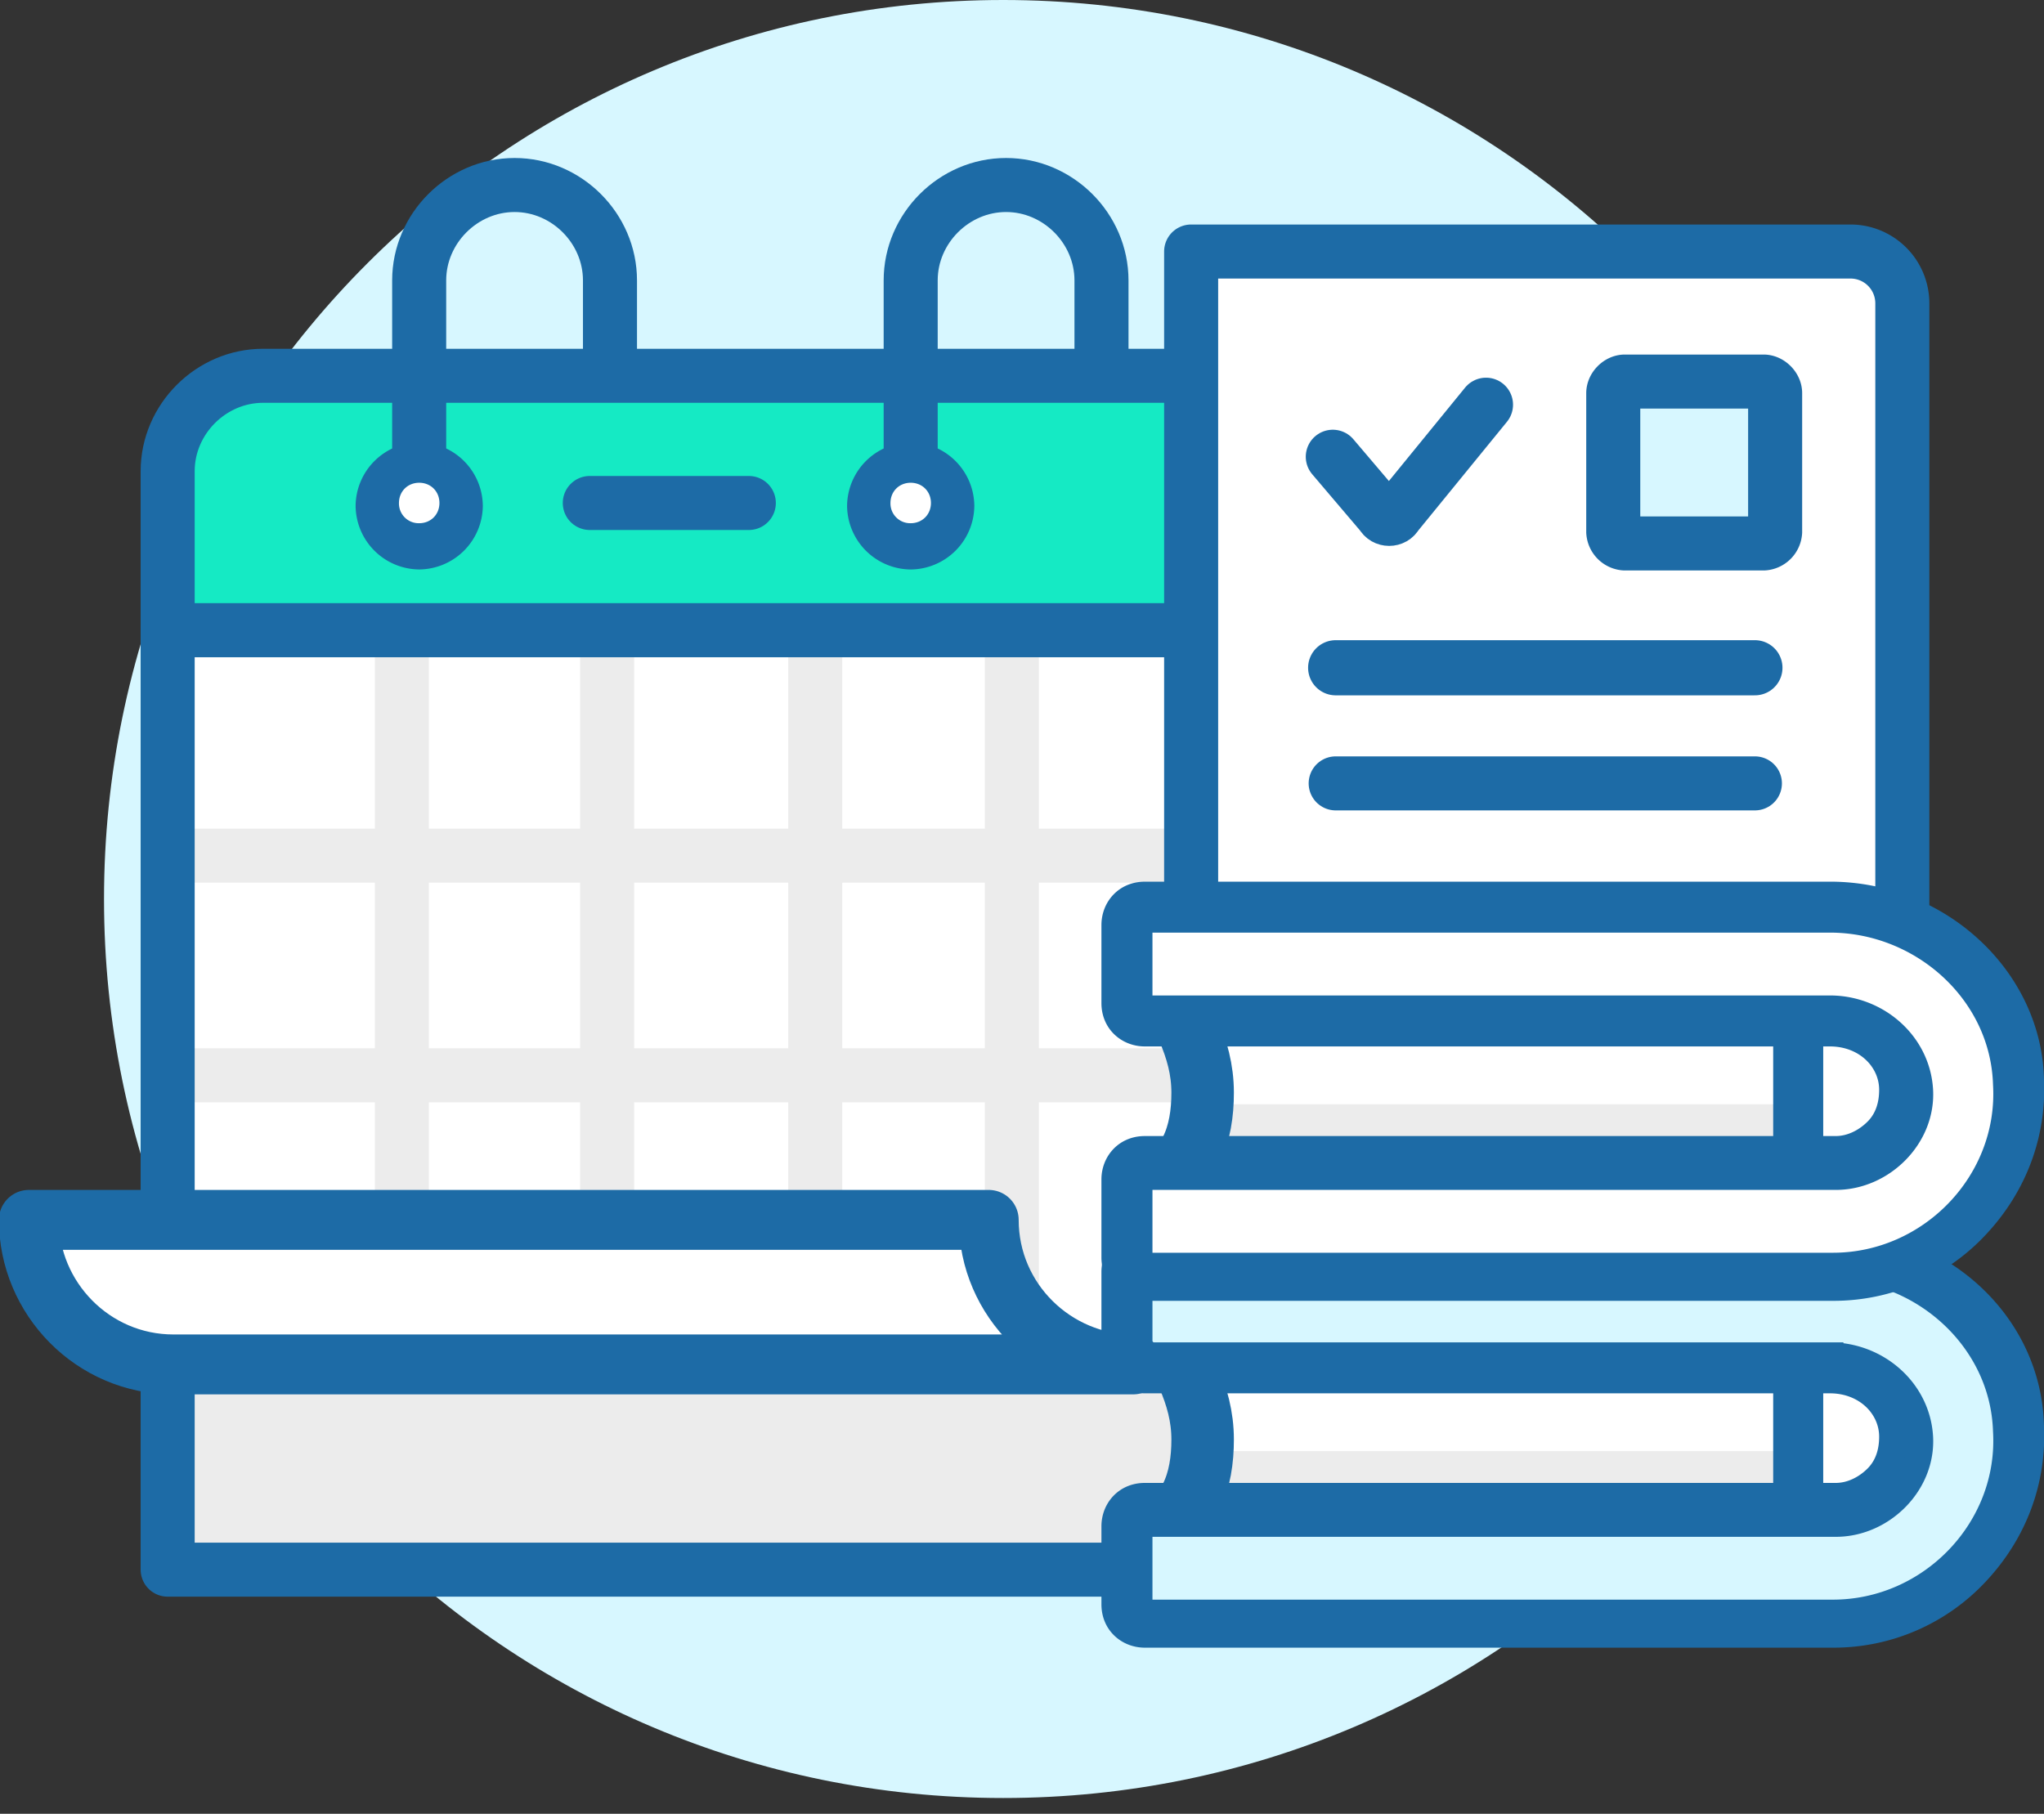 <svg width="80" height="71" viewBox="0 0 80 71" fill="none" xmlns="http://www.w3.org/2000/svg">
    <rect x="0" y="0" width="80" height="71" fill="#333333" stroke="none"/>
    <g clip-path="url(#scot1d9d7a)">
        <path d="M39.263 70.382c19.436 0 35.191-15.755 35.191-35.19C74.454 15.755 58.7 0 39.264 0 19.827 0 4.071 15.756 4.071 35.191c0 19.436 15.756 35.191 35.191 35.191z" fill="#D7F7FF"/>
        <path d="M50.24 24.668H6.562V48.43H38.36l2.15 4.074 2.49 1.923 4.525-.34 2.716-3.054V24.668z" fill="#fff"/>
        <path d="M50.24 61.443v-10.41l-3.508 2.941H6.676v7.469H50.24z" fill="#ECECEC"/>
        <path d="M15.729 25.346v22.858M23.762 25.686V48.43M31.908 25.347v22.857M39.603 25.346v27.27M49.9 33.494H6.223M49.9 42.093H6.223" stroke="#ECECEC" stroke-width="2.115" stroke-miterlimit="10" stroke-linejoin="round"/>
        <path d="M50.24 24.668H6.562v36.775H50.24V24.668z" stroke="#1D6BA6" stroke-width="2.115" stroke-miterlimit="10" stroke-linecap="round" stroke-linejoin="round"/>
        <path d="M50.24 24.668H6.562v-6.224c0-2.037 1.698-3.734 3.735-3.734h36.322c2.037 0 3.734 1.697 3.734 3.734v6.224h-.113z" fill="#15EAC4" stroke="#1D6BA6" stroke-width="2.115" stroke-miterlimit="10" stroke-linecap="round" stroke-linejoin="round"/>
        <path d="M16.406 21.386c-.905 0-1.584-.679-1.584-1.584s.68-1.584 1.584-1.584c.906 0 1.585.679 1.585 1.584s-.68 1.584-1.585 1.584z" fill="#fff"/>
        <path d="M16.407 18.897c.453 0 .792.34.792.792 0 .453-.339.792-.792.792a.773.773 0 0 1-.792-.792c0-.453.34-.792.792-.792zm0-1.584a2.512 2.512 0 0 0-2.489 2.49 2.511 2.511 0 0 0 2.49 2.488 2.512 2.512 0 0 0 2.489-2.489 2.512 2.512 0 0 0-2.49-2.49z" fill="#1D6BA6"/>
        <path d="M23.084 19.689h6.224" stroke="#1D6BA6" stroke-width="2.115" stroke-miterlimit="10" stroke-linecap="round" stroke-linejoin="round"/>
        <path d="M16.406 17.652v-6.676c0-2.037 1.698-3.734 3.734-3.734 2.037 0 3.734 1.697 3.734 3.734v3.847" stroke="#1D6BA6" stroke-width="2.115" stroke-miterlimit="10" stroke-linejoin="round"/>
        <path d="M35.643 21.386c-.906 0-1.584-.68-1.584-1.584 0-.905.678-1.584 1.584-1.584.905 0 1.584.678 1.584 1.584 0 .905-.679 1.584-1.584 1.584z" fill="#fff"/>
        <path d="M35.644 18.897c.452 0 .792.34.792.792s-.34.792-.792.792a.773.773 0 0 1-.792-.792c0-.453.34-.792.792-.792zm0-1.584a2.511 2.511 0 0 0-2.49 2.489 2.512 2.512 0 0 0 2.49 2.49 2.512 2.512 0 0 0 2.49-2.49 2.512 2.512 0 0 0-2.49-2.49z" fill="#1D6BA6"/>
        <path d="M35.643 17.652v-6.676c0-2.037 1.697-3.734 3.734-3.734 2.036 0 3.734 1.697 3.734 3.734v3.847" stroke="#1D6BA6" stroke-width="2.115" stroke-miterlimit="10" stroke-linejoin="round"/>
        <path d="M47.184 10.863h28.062v32.136H47.184V10.863z" fill="#fff"/>
        <path d="M74.455 39.038V11.883a2.028 2.028 0 0 0-2.037-2.037H46.62v28.062" stroke="#1D6BA6" stroke-width="2.115" stroke-miterlimit="10" stroke-linecap="round" stroke-linejoin="round"/>
        <path d="M52.277 30.665h16.408" stroke="#1D6BA6" stroke-width="2.115" stroke-miterlimit="10" stroke-linecap="round"/>
        <path d="M52.277 26.139h16.408" stroke="#1D6BA6" stroke-width="2.159" stroke-miterlimit="10" stroke-linecap="round"/>
        <path d="M46.166 59.633h25.573a3.284 3.284 0 0 0 3.281-3.282 3.284 3.284 0 0 0-3.281-3.281H46.166c1.697 3.394 0 6.563 0 6.563z" fill="#fff"/>
        <path d="M46.166 59.633h24.328v-2.83H46.958l-.792 2.83z" fill="#ECECEC"/>
        <path d="M44.806 63.82a1.014 1.014 0 0 1-1.019-1.02v-3.054c0-.566.453-1.019 1.019-1.019h26.93c.68 0 1.358-.226 1.81-.792.453-.452.68-1.131.68-1.81 0-1.358-1.245-2.49-2.716-2.49H44.805a1.014 1.014 0 0 1-1.018-1.018v-2.829c0-.566.453-1.018 1.019-1.018h26.817c4.187 0 7.468 3.168 7.694 7.128.114 2.037-.678 4.074-2.036 5.545-1.471 1.471-3.395 2.376-5.432 2.376H44.805z" fill="#D7F7FF"/>
        <path d="M71.624 49.562c3.621 0 6.79 2.829 6.903 6.45.226 3.847-2.942 7.128-6.79 7.128h-26.93a.243.243 0 0 1-.227-.226v-3.055c0-.113.114-.227.227-.227H71.85c1.81 0 3.394-1.584 3.281-3.394 0-1.81-1.584-3.168-3.395-3.168h-26.93a.243.243 0 0 1-.227-.227v-3.055c0-.113.114-.226.227-.226h26.817zm0-1.471H44.807c-1.019 0-1.698.792-1.698 1.697v3.055c0 1.019.792 1.698 1.698 1.698h26.817c1.132 0 1.924.792 1.924 1.697 0 .453-.113.905-.453 1.245-.34.34-.792.565-1.245.565H44.807c-1.019 0-1.698.792-1.698 1.698V62.8c0 1.018.792 1.697 1.698 1.697h26.93a8.139 8.139 0 0 0 5.998-2.602c1.584-1.698 2.376-3.848 2.263-6.11-.114-4.3-3.848-7.695-8.374-7.695z" fill="#1D6BA6"/>
        <path d="M70.38 54.201v4.187" stroke="#1D6BA6" stroke-width="1.958" stroke-miterlimit="10" stroke-linecap="round"/>
        <path d="M46.504 53.862c.34.792.566 1.584.566 2.49 0 .791-.114 1.583-.453 2.262" stroke="#1D6BA6" stroke-width="2.446" stroke-miterlimit="10"/>
        <path d="M46.166 46.054h25.573a3.284 3.284 0 0 0 3.281-3.282 3.284 3.284 0 0 0-3.281-3.281H46.166c1.697 3.395 0 6.563 0 6.563z" fill="#fff"/>
        <path d="M46.166 46.054h24.328v-2.829H46.958l-.792 2.829z" fill="#ECECEC"/>
        <path d="M70.38 40.736v4.187" stroke="#1D6BA6" stroke-width="1.958" stroke-miterlimit="10" stroke-linecap="round"/>
        <path d="M46.504 40.283c.34.792.566 1.584.566 2.49 0 .792-.114 1.584-.453 2.263" stroke="#1D6BA6" stroke-width="2.446" stroke-miterlimit="10"/>
        <path d="M71.626 53.07H44.808a.243.243 0 0 1-.226-.227v-3.055c0-.113.113-.226.226-.226h26.818c3.62 0 6.79 2.829 6.902 6.45.227 3.847-2.942 7.129-6.789 7.129h-26.93a.243.243 0 0 1-.227-.227V59.86c0-.113.113-.226.226-.226h27.044c1.81 0 3.395-1.584 3.282-3.395-.114-1.81-1.698-3.168-3.508-3.168z" fill="#D7F7FF" stroke="#1D6BA6" stroke-width="1.048" stroke-miterlimit="10" stroke-linecap="round"/>
        <path d="M44.806 50.354a1.014 1.014 0 0 1-1.019-1.018V46.28c0-.565.453-1.018 1.019-1.018h26.93c.68 0 1.358-.226 1.81-.792.453-.453.68-1.132.68-1.81 0-1.358-1.245-2.49-2.716-2.49H44.805a1.014 1.014 0 0 1-1.018-1.018v-3.056c0-.565.453-1.018 1.019-1.018h26.817c4.187 0 7.468 3.168 7.694 7.129.114 2.037-.678 4.073-2.036 5.544-1.471 1.471-3.395 2.377-5.432 2.377H44.805v.226z" fill="#D7F7FF"/>
        <path d="M71.624 35.983c3.621 0 6.79 2.83 6.903 6.45.226 3.847-2.942 7.129-6.79 7.129h-26.93a.243.243 0 0 1-.227-.227V46.28c0-.113.114-.226.227-.226H71.85c1.81 0 3.394-1.584 3.281-3.395 0-1.81-1.584-3.168-3.395-3.168h-26.93a.243.243 0 0 1-.227-.226v-3.056c0-.113.114-.226.227-.226h26.817zm0-1.47H44.807c-1.019 0-1.698.791-1.698 1.697v3.055c0 1.018.792 1.697 1.698 1.697h26.817c1.132 0 1.924.792 1.924 1.697 0 .453-.113.906-.453 1.245-.34.34-.792.566-1.245.566H44.807c-1.019 0-1.698.792-1.698 1.697v3.055c0 1.019.792 1.698 1.698 1.698h26.93a8.139 8.139 0 0 0 5.998-2.603c1.584-1.697 2.376-3.847 2.263-6.11-.114-4.187-3.848-7.695-8.374-7.695z" fill="#1D6BA6"/>
        <path d="M71.626 39.491H44.808a.243.243 0 0 1-.226-.226V36.21c0-.113.113-.227.226-.227h26.818c3.62 0 6.79 2.83 6.902 6.45.227 3.847-2.942 7.129-6.789 7.129h-26.93a.243.243 0 0 1-.227-.226V46.28c0-.113.113-.226.226-.226h27.044c1.81 0 3.395-1.584 3.282-3.395-.114-1.81-1.698-3.168-3.508-3.168z" fill="#fff" stroke="#1D6BA6" stroke-width="1.048" stroke-miterlimit="10" stroke-linecap="round"/>
        <path d="M69.025 21.273h-5.432a.487.487 0 0 1-.452-.453v-5.43c0-.227.226-.454.452-.454h5.432c.226 0 .452.227.452.453v5.431a.487.487 0 0 1-.452.453z" fill="#D7F7FF" stroke="#1D6BA6" stroke-width="2.115" stroke-miterlimit="10" stroke-linecap="round"/>
        <path d="m52.164 17.879 1.924 2.263c.113.226.452.226.566 0l3.507-4.3" stroke="#1D6BA6" stroke-width="2.115" stroke-miterlimit="10" stroke-linecap="round"/>
        <path d="M1.13 47.751c0 3.055 2.49 5.658 5.659 5.658h37.567c-3.055 0-5.658-2.49-5.658-5.658H1.131z" fill="#fff" stroke="#1D6BA6" stroke-width="2.344" stroke-miterlimit="10" stroke-linecap="round" stroke-linejoin="round"/>
    </g>
    <defs>
        <clipPath id="scot1d9d7a">
            <path fill="#fff" d="M0 0h80v70.495H0z"/>
        </clipPath>
    </defs>
</svg>
